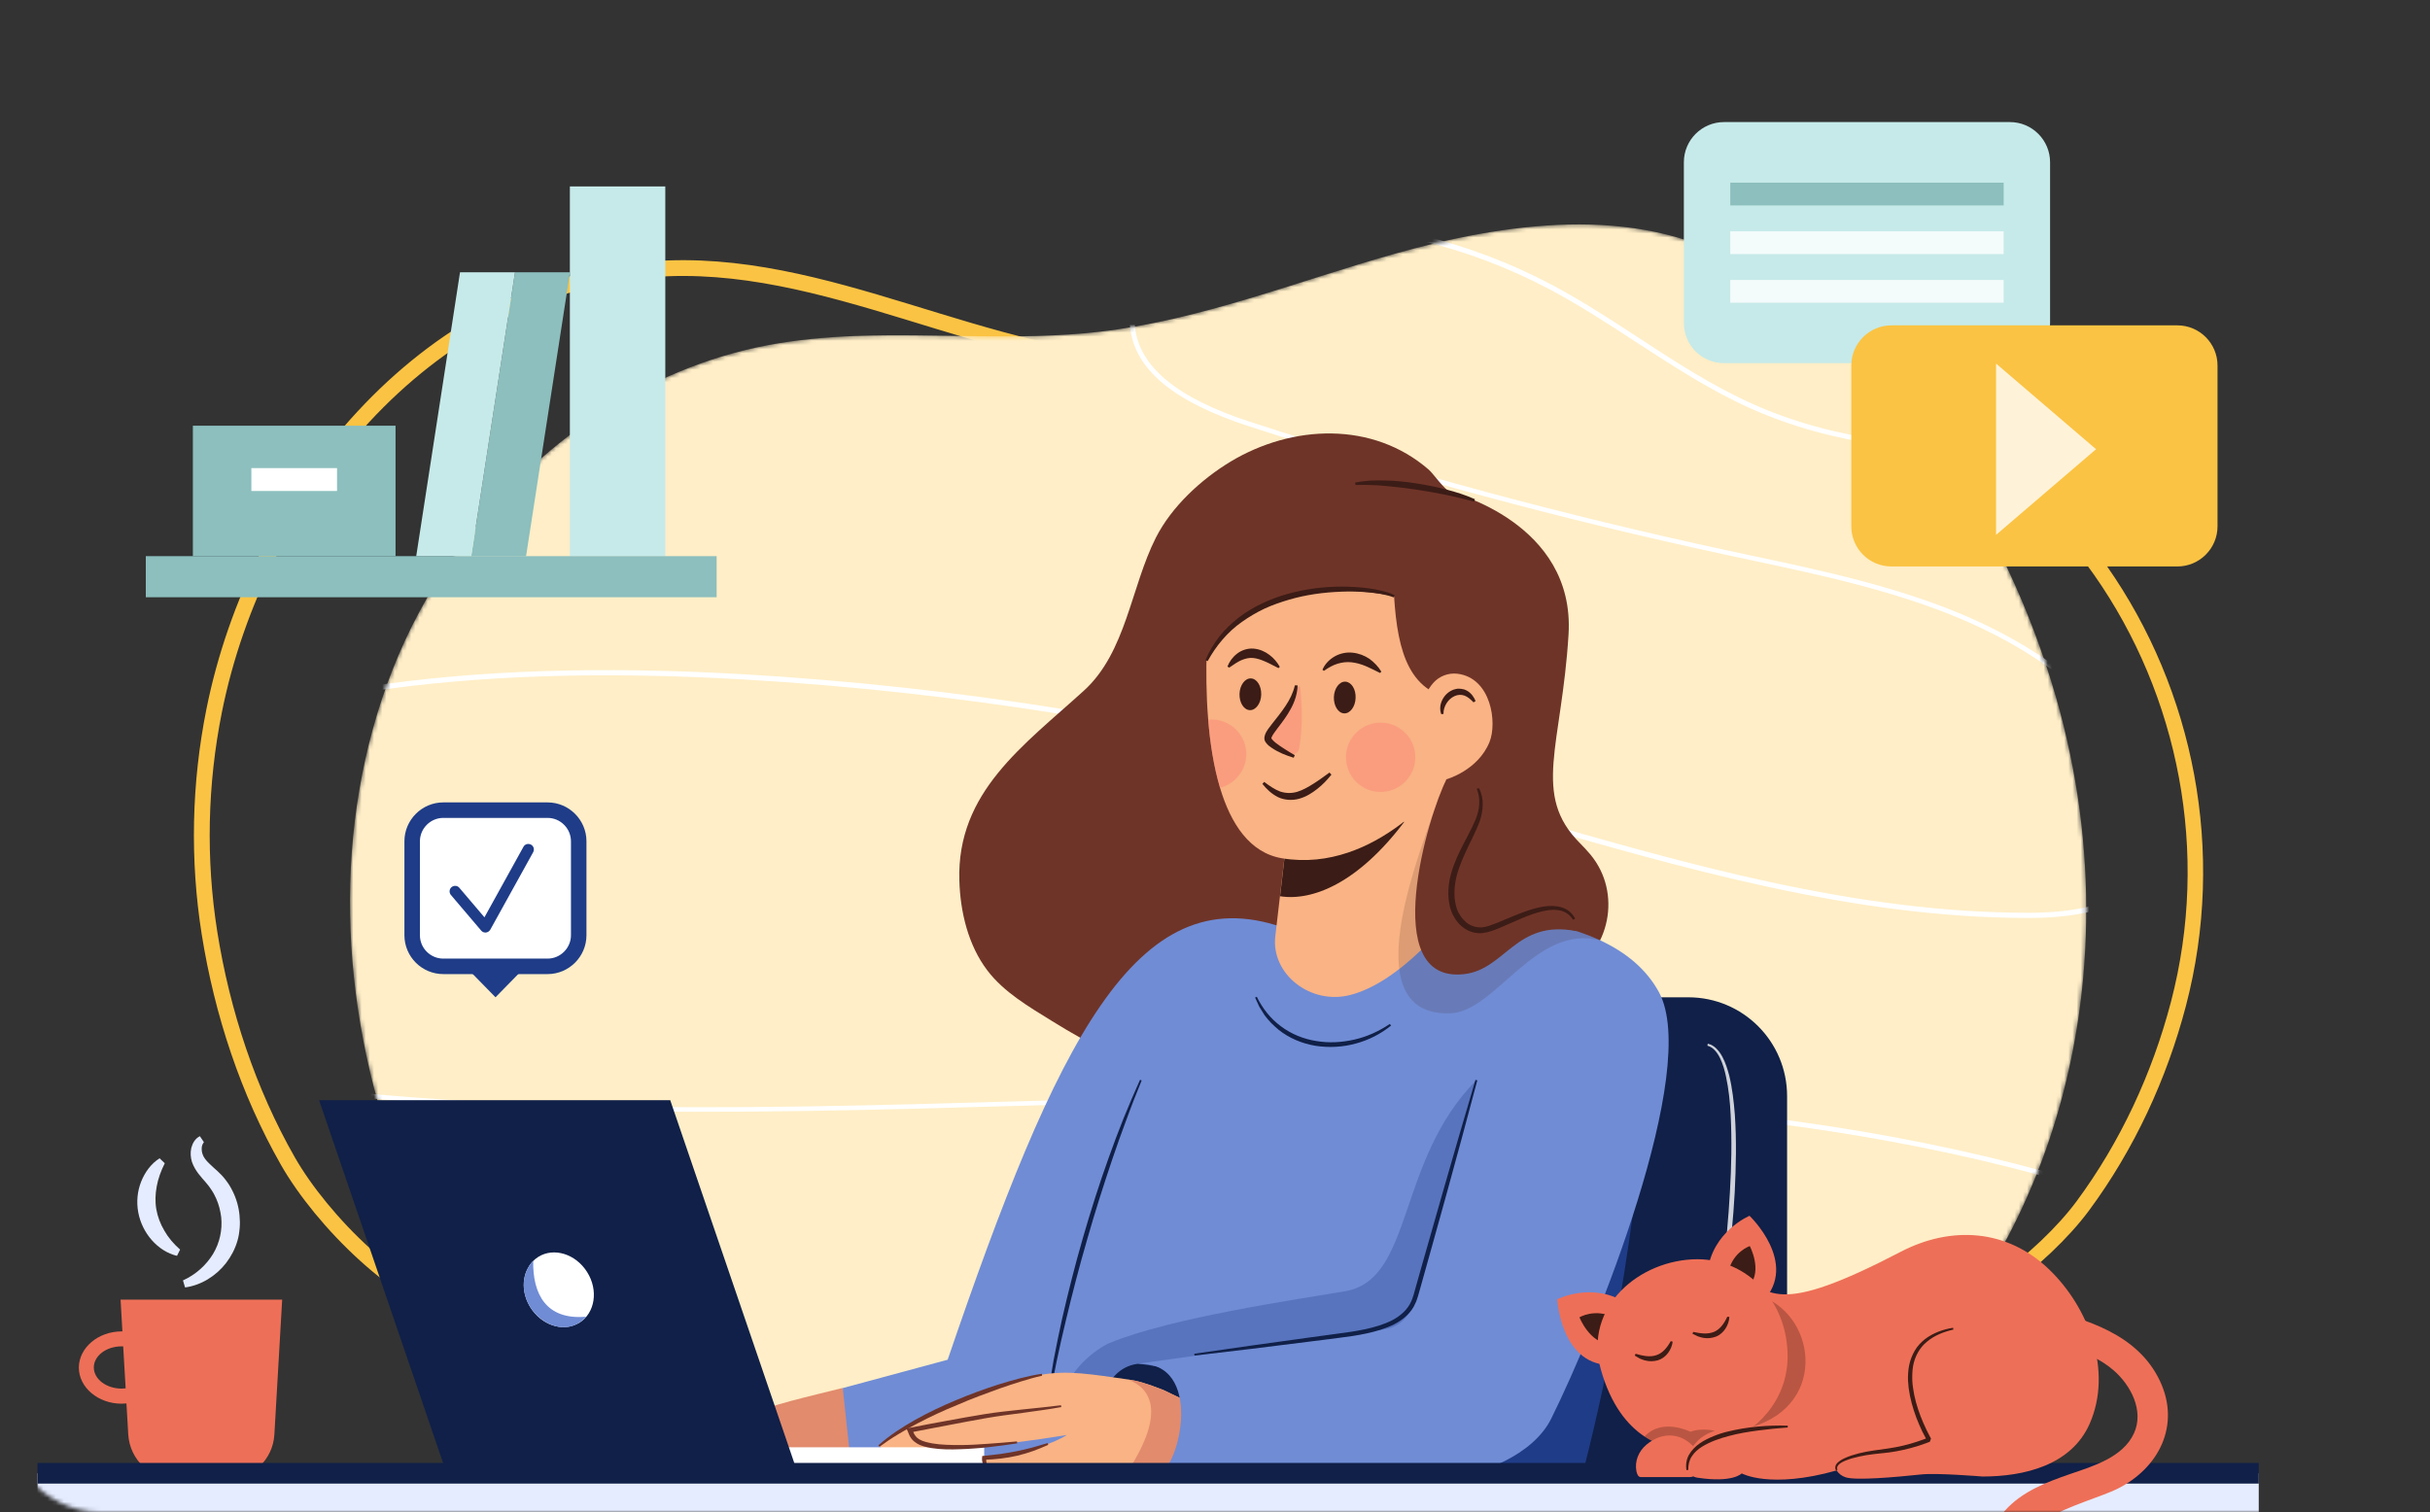 <svg width="588" height="366" viewBox="0 0 588 366" fill="none" xmlns="http://www.w3.org/2000/svg">
<rect x="0" y="0" width="588" height="366" fill="#333333" stroke="none"/>
<mask id="mask0_428_12043" style="mask-type:alpha" maskUnits="userSpaceOnUse" x="0" y="0" width="588" height="366">
<rect width="588" height="366" rx="24" fill="#FFF1DE"/>
</mask>
<g mask="url(#mask0_428_12043)">
<g clip-path="url(#clip0_428_12043)">
<path d="M29.461 322.255C29.524 322.255 29.555 322.255 29.618 322.255L29.178 314.574H68.279L66.392 347.216C66.046 353.323 60.981 358.108 54.847 358.108H42.579C36.444 358.108 31.411 353.323 31.034 347.216L30.593 339.693C30.216 339.725 29.838 339.756 29.429 339.756C23.735 339.756 19.08 335.822 19.08 331.005C19.111 326.189 23.767 322.255 29.461 322.255ZM29.461 336.105C29.775 336.105 30.09 336.073 30.404 336.042L29.807 325.875C29.681 325.875 29.555 325.875 29.429 325.875C25.717 325.875 22.698 328.173 22.698 331.005C22.729 333.838 25.749 336.105 29.461 336.105Z" fill="#EE6F57"/>
<path d="M44.78 311.616C48.617 311.113 52.235 308.878 54.689 305.73C55.916 304.124 56.891 302.299 57.457 300.316C57.614 299.812 57.709 299.308 57.803 298.805C57.866 298.301 57.96 297.798 57.992 297.262C58.086 296.255 58.055 295.216 57.96 294.178C57.772 292.132 57.205 290.149 56.293 288.323C55.853 287.41 55.318 286.529 54.689 285.71C54.091 284.892 53.336 284.105 52.644 283.475C51.952 282.846 51.291 282.279 50.725 281.713C50.442 281.429 50.159 281.177 49.939 280.894C49.687 280.611 49.498 280.328 49.341 280.076C49.026 279.509 48.806 278.848 48.806 278.187C48.775 277.526 48.932 276.959 49.341 276.456L48.366 275.008C47.831 275.26 47.359 275.7 47.013 276.204C46.667 276.708 46.447 277.274 46.29 277.841C46.038 278.974 46.101 280.139 46.447 281.24C47.233 283.475 48.712 284.923 49.813 286.214C50.379 286.875 50.819 287.441 51.228 288.102C51.449 288.417 51.637 288.763 51.826 289.11C51.983 289.456 52.172 289.802 52.33 290.148C52.959 291.565 53.336 293.076 53.525 294.618C53.84 297.703 53.179 300.788 51.543 303.526C49.876 306.233 47.391 308.5 44.276 309.916L44.78 311.616Z" fill="#E5ECFF"/>
<path d="M43.584 302.457C42.011 301.072 40.721 299.561 39.778 297.892C38.803 296.255 38.142 294.493 37.827 292.699C37.513 290.904 37.576 289.047 37.922 287.159C38.268 285.27 38.928 283.444 39.872 281.556L38.614 280.359C36.569 281.65 35.059 283.727 34.147 286.025C33.234 288.355 32.983 290.936 33.455 293.454C33.927 295.972 35.09 298.302 36.726 300.159C38.362 302.016 40.501 303.432 42.829 303.967L43.584 302.457Z" fill="#E5ECFF"/>
<path d="M352.246 365.881C402.169 356.217 437.433 327.101 453.822 281.993C479.869 210.256 451.966 104.523 377.317 81.293C347.747 72.102 311.446 88.564 281.089 88.344C238.433 88.029 200.086 61.84 157.681 65.177C102.505 69.52 62.176 120.388 51.827 171.98C48.272 189.701 47.863 208.021 50.695 225.838C53.777 245.196 60.069 264.209 69.632 280.986C77.874 295.434 96.874 314.604 113.075 318.444L352.246 365.881Z" stroke="#FBC343" stroke-width="3.82" stroke-miterlimit="10"/>
<path d="M218.583 357.856C169.226 345.674 131.54 308.845 118.548 266.728C97.88 199.713 133.868 105.438 210.498 89.353C226.07 86.079 242.459 86.929 258.25 88.754C284.046 91.745 310.501 95.491 336.517 94.672C361.809 93.854 386.314 86.425 411.794 86.992C496.006 88.88 546.432 169.368 527.118 243.026C522.556 260.433 514.786 277.273 503.965 291.91C494.622 304.501 474.08 320.618 457.565 323.041C457.534 323.041 218.583 357.856 218.583 357.856Z" stroke="#FBC343" stroke-width="3.75" stroke-miterlimit="10"/>
<mask id="mask1_428_12043" style="mask-type:luminance" maskUnits="userSpaceOnUse" x="84" y="54" width="421" height="315">
<path d="M94.767 277.46C108.011 315.768 123.802 353.635 178.79 368.241L416.42 365.722C469.96 340.414 499.216 290.46 504.092 236.539C505.696 218.723 504.658 200.466 500.915 182.555C499.939 177.833 498.775 173.143 497.423 168.484C485.154 126.116 459.17 86.202 420.509 63.696C395.658 49.216 363.854 54.001 337.462 61.429C313.68 68.134 290.433 77.514 265.896 80.316C246.329 82.551 226.448 80.568 206.819 81.323C199.804 81.607 192.82 82.236 185.899 83.527C156.267 89.098 129.968 107.292 111.943 131.593C105.746 139.966 100.492 149.031 96.434 158.569C80.58 195.87 81.524 239.151 94.767 277.46Z" fill="white"/>
</mask>
<g mask="url(#mask1_428_12043)">
<path d="M94.767 277.46C108.011 315.768 123.802 353.635 178.79 368.241L416.42 365.722C469.96 340.414 499.216 290.46 504.092 236.539C505.696 218.723 504.658 200.466 500.915 182.555C499.939 177.833 498.775 173.143 497.423 168.484C485.154 126.116 459.17 86.202 420.509 63.696C395.658 49.216 363.854 54.001 337.462 61.429C313.68 68.134 290.433 77.514 265.896 80.316C246.329 82.551 226.448 80.568 206.819 81.323C199.804 81.607 192.82 82.236 185.899 83.527C156.267 89.098 129.968 107.292 111.943 131.593C105.746 139.966 100.492 149.031 96.434 158.569C80.58 195.87 81.524 239.151 94.767 277.46Z" fill="#FFEEC7"/>
<path d="M546.811 335.506C547.881 322.349 540.52 308.152 527.591 298.457C515.794 289.643 501.261 285.142 487.294 281.585C409.72 261.88 327.804 264.241 248.563 266.507C177.752 268.553 104.519 270.631 34.432 257.064C24.46 255.144 13.953 252.783 5.051 247.243C-4.544 241.294 -10.615 231.977 -10.804 222.911C-11.15 205.913 7.253 194.298 18.231 188.852C59.975 168.235 111.345 160.491 179.86 164.457C231.419 167.448 283.166 175.758 333.624 189.167C344.949 192.189 356.493 195.526 367.629 198.736C407.518 210.257 448.727 222.187 490.785 222.187C491.006 222.187 491.194 222.187 491.415 222.187C502.834 222.156 517.493 219.826 522.495 208.998C526.018 201.349 523.061 192.63 519.947 186.681C509.566 166.755 489.905 155.14 475.245 148.908C458.793 141.92 440.894 138.111 423.592 134.428C421.548 133.987 419.471 133.547 417.427 133.106C378.765 124.764 340.136 114.345 302.607 102.132C284.802 96.34 275.648 88.786 274.641 79.091C273.76 70.466 280.083 62.943 286.721 59.26C294.68 54.884 304.117 54.318 311.415 54.318C311.446 54.318 311.478 54.318 311.509 54.318C333.592 54.318 355.487 59.732 374.896 69.993C382.1 73.802 389.052 78.335 395.752 82.71C404.655 88.502 413.84 94.514 423.75 98.921C442.907 107.452 465.619 110.599 491.226 108.27C510.981 106.476 526.049 101.597 537.28 93.413C544.043 88.471 549.705 82.112 555.179 75.943C561.816 68.451 568.706 60.708 577.514 55.703L576.916 54.664C567.919 59.795 560.999 67.601 554.267 75.156C548.856 81.262 543.225 87.589 536.556 92.468C525.514 100.527 510.635 105.311 491.1 107.074C465.714 109.403 443.222 106.287 424.221 97.82C414.407 93.444 405.221 87.463 396.382 81.672C389.65 77.265 382.666 72.732 375.431 68.892C355.864 58.536 333.781 53.059 311.509 53.059C311.478 53.059 311.446 53.059 311.415 53.059C303.96 53.059 294.334 53.657 286.155 58.158C279.171 61.998 272.534 69.962 273.446 79.122C274.484 89.352 283.89 97.222 302.198 103.171C339.79 115.416 378.451 125.835 417.143 134.176C419.188 134.617 421.233 135.057 423.309 135.498C440.548 139.181 458.384 142.958 474.742 149.915C489.213 156.084 508.622 167.542 518.845 187.153C521.834 192.882 524.697 201.223 521.362 208.432C516.612 218.693 502.425 220.897 491.352 220.928C491.131 220.928 490.943 220.928 490.723 220.928C448.821 220.928 407.706 209.03 367.881 197.509C356.745 194.298 345.2 190.962 333.876 187.94C283.355 174.499 231.544 166.189 179.891 163.198C111.157 159.232 59.598 167.007 17.665 187.719C6.435 193.259 -12.377 205.221 -12.031 222.848C-11.842 232.291 -5.551 241.987 4.359 248.156C13.45 253.791 24.051 256.183 34.149 258.134C104.362 271.733 177.658 269.655 248.531 267.609C327.741 265.406 409.594 263.076 486.979 282.718C500.82 286.244 515.228 290.682 526.867 299.37C539.482 308.813 546.685 322.6 545.616 335.38L546.811 335.506Z" fill="white"/>
</g>
<path d="M203.892 335.945C187.849 340.069 165.797 343.752 172.844 357.476L212.826 357.444L203.892 335.945Z" fill="#E28B6D"/>
<path d="M369.863 368.245H408.524C421.736 368.245 432.432 357.543 432.432 344.322V265.314C432.432 252.093 421.736 241.391 408.524 241.391H369.863C356.651 241.391 345.955 252.093 345.955 265.314V344.322C345.955 357.543 356.651 368.245 369.863 368.245Z" fill="#102048"/>
<path opacity="0.8" d="M413.147 253.101C414.594 253.479 415.57 254.801 416.23 256.154C416.891 257.539 417.331 259.05 417.646 260.561C418.306 263.615 418.621 266.731 418.778 269.847C419.093 276.111 418.967 282.375 418.59 288.639C418.244 294.903 417.646 301.167 416.891 307.4C416.513 310.516 416.104 313.632 415.633 316.749C415.161 319.865 414.657 322.95 414.028 326.034L414.469 326.129C415.224 323.076 415.853 319.991 416.45 316.874C417.017 313.758 417.489 310.642 417.929 307.526C418.778 301.262 419.407 294.998 419.753 288.702C420.068 282.407 420.225 276.08 419.785 269.753C419.533 266.605 419.187 263.457 418.432 260.341C418.023 258.798 417.551 257.256 416.796 255.84C416.419 255.116 415.979 254.455 415.381 253.857C414.815 253.258 414.06 252.786 413.242 252.629L413.147 253.101Z" fill="white"/>
<path d="M398.363 261.438C398.363 261.438 395.91 311.077 380.527 365.691H338.437L398.363 261.438Z" fill="#1F3C88"/>
<path d="M379.078 236.102C389.648 230.341 392.542 216.082 384.835 206.828C384.08 205.946 383.262 205.033 382.35 204.121C370.553 192.348 377.914 180.607 379.55 153.536C381.186 126.497 351.112 119.131 351.05 119.1C349.634 118.754 346.897 114.693 345.733 113.686C332.144 101.882 312.671 102.763 297.761 111.734C290.683 116.015 283.542 122.562 279.704 130.117C273.633 142.078 272.532 157.849 262.277 167.166C247.68 180.449 231.48 191.718 232.14 213.123C232.36 220.741 234.279 228.767 238.904 234.874C242.93 240.194 249.096 243.751 254.632 247.182C263.661 252.785 273.192 257.695 283.259 261.032C293.01 264.243 302.888 267.138 312.766 269.877C313.71 270.129 314.622 270.381 315.565 270.664L379.078 236.102Z" fill="#6F3428"/>
<path d="M310.25 224.421C274.892 212.27 255.703 251.869 229.31 329.115L203.924 335.977L206.881 363.488L216.161 365.408L291.847 365.723L310.25 224.421Z" fill="#708CD5"/>
<path d="M9.076 356.594H546.559V375.134H9.076V356.594Z" fill="#E5ECFF"/>
<path d="M360.048 218.664L280.996 238.463L247.777 338.027L358.727 341.426L366.057 267.8L360.048 218.664Z" fill="#708CD5"/>
<path opacity="0.3" d="M357.248 261.438C337.839 281.016 342.117 309.661 325.539 312.525C314.56 314.414 283.355 318.884 268.444 325.085C265.424 326.344 257.119 332.514 258.409 338.022C259.227 341.548 270.331 338.715 270.331 338.715L353.285 330.373L370.838 289.704L357.248 261.438Z" fill="#1F3C88"/>
<path d="M289.016 333.173C288.449 332.292 276.558 329.931 275.206 330.12C270.77 330.718 268.38 334.181 267.31 336.856L284.895 346.142L289.016 333.173Z" fill="#102048"/>
<path d="M275.867 261.344L273.822 266.002C273.161 267.545 272.532 269.119 271.872 270.693C270.613 273.84 269.418 277.02 268.285 280.199C265.989 286.589 263.944 293.042 262.057 299.557C260.169 306.073 258.502 312.652 256.992 319.262C256.269 322.567 255.577 325.904 254.947 329.241C254.35 332.577 253.815 335.945 253.375 339.282L253.815 339.345C254.381 336.008 255.01 332.703 255.702 329.398C256.394 326.093 257.149 322.788 257.936 319.514C259.509 312.935 261.207 306.388 263.095 299.904C264.951 293.388 266.996 286.966 269.166 280.545C270.236 277.334 271.4 274.155 272.564 271.007C273.161 269.433 273.728 267.828 274.357 266.254L276.244 261.533L275.867 261.344Z" fill="#102048"/>
<path d="M212.668 349.952C212.668 349.952 216.003 353.887 226.478 350.047C231.417 350.613 240.634 350.173 258.124 347.34C258.124 347.34 251.77 351.778 237.394 352.533C237.394 352.533 237.992 356.783 245.573 356.562C254.696 356.342 255.734 355.775 264.038 356.122C265.737 356.185 269.418 356.122 273.444 355.996C280.428 355.776 288.355 355.398 288.355 355.398L295.276 343.027L281.466 336.417C277.219 334.749 275.111 334.182 273.035 333.899C264.101 332.64 258.502 331.632 252.085 332.734C245.038 333.962 223.364 341.17 212.668 349.952Z" fill="#F9B384"/>
<path d="M273.098 355.81L273.475 356.031C280.459 355.81 288.386 355.433 288.386 355.433L295.307 343.062L281.497 336.452C277.25 334.783 275.142 334.217 273.066 333.934C278.162 335.98 282.315 341.425 273.098 355.81Z" fill="#E28B6D"/>
<path d="M327.457 224.265C345.419 220.583 389.208 217.529 401.445 240.193C411.512 258.859 386.283 321.405 375.336 343.408C370.837 352.473 357.751 356.943 352.686 356.975L280.491 356.565C285.336 355.432 291.564 329.369 275.238 330.093L335.007 321.751C337.335 321.436 339.411 320.114 340.701 318.163C341.55 316.841 342.557 315.204 343.092 313.315L360.047 251.116L327.457 224.265Z" fill="#708CD5"/>
<path d="M167.717 356.974L238.15 356.943V350.301H167.308L167.717 356.974Z" fill="white"/>
<path d="M108.197 356.976L193.164 356.944L162.178 266.289H77.212L108.197 356.976Z" fill="#102048"/>
<path d="M128.36 316.465C130.971 320.62 135.847 322.32 139.559 320.494C139.779 320.4 139.999 320.274 140.219 320.148C143.994 317.787 144.844 312.278 142.075 307.903C139.307 303.496 134.022 301.859 130.247 304.22C129.115 304.944 128.234 305.92 127.668 307.085C126.252 309.792 126.441 313.412 128.36 316.465Z" fill="white"/>
<path d="M128.36 316.465C130.971 320.62 137.357 323.642 141.855 318.7C132.135 319.581 128.864 313.191 129.021 305.133C125.686 308.847 126.441 313.411 128.36 316.465Z" fill="#708CD5"/>
<path d="M252.119 332.516C248.501 333.051 245.01 334.058 241.549 335.128C238.089 336.23 234.692 337.489 231.326 338.906C227.96 340.291 224.688 341.864 221.511 343.627C218.334 345.421 215.251 347.404 212.545 349.828L212.829 350.175C214.276 349.104 215.754 348.097 217.296 347.184C218.837 346.24 220.41 345.358 221.983 344.54C225.16 342.872 228.431 341.361 231.766 340.007C235.069 338.559 238.435 337.332 241.832 336.104C243.531 335.506 245.23 334.939 246.96 334.404C248.69 333.869 250.42 333.366 252.15 332.988L252.119 332.516Z" fill="#6F3428"/>
<path d="M253.501 349.293L249.695 350.395C248.436 350.741 247.147 351.024 245.888 351.276C244.598 351.528 243.309 351.748 242.019 351.937C240.729 352.094 239.408 352.252 238.118 352.378L237.678 352.409L237.646 352.787C237.583 353.291 237.646 353.731 237.804 354.203C237.929 354.644 238.213 355.085 238.559 355.4C238.936 355.714 239.377 355.903 239.785 355.998C240.006 356.061 240.226 356.061 240.446 356.092L241.075 356.061V355.588L240.509 355.494C240.32 355.431 240.131 355.4 239.974 355.337C239.628 355.211 239.345 355.022 239.125 354.77C238.905 354.518 238.747 354.235 238.684 353.92C238.622 353.605 238.622 353.228 238.653 352.913L238.181 353.322C240.855 353.259 243.529 352.944 246.14 352.346C247.461 352.031 248.719 351.654 249.978 351.213C251.236 350.772 252.463 350.237 253.658 349.702L253.501 349.293Z" fill="#6F3428"/>
<path d="M256.742 340.133C253.69 340.511 250.608 340.825 247.525 341.14C244.442 341.486 241.391 341.77 238.308 342.273C235.256 342.777 232.205 343.312 229.185 343.879C226.134 344.445 223.114 344.98 220.062 345.61L219.339 345.767L219.653 346.428C219.842 346.869 220.031 347.53 220.44 348.065C220.597 348.348 220.88 348.569 221.1 348.821C221.352 349.009 221.635 349.23 221.887 349.387C222.988 350.048 224.183 350.269 225.347 350.489C227.707 350.867 230.034 350.867 232.362 350.772C233.526 350.741 234.69 350.678 235.823 350.583C236.986 350.489 238.119 350.426 239.283 350.269C241.579 350.017 243.876 349.702 246.141 349.356L246.078 348.884C243.781 349.072 241.485 349.324 239.189 349.45C238.056 349.545 236.892 349.608 235.76 349.67C234.627 349.733 233.463 349.765 232.331 349.765C230.034 349.765 227.738 349.733 225.536 349.356C224.466 349.135 223.334 348.915 222.453 348.38C222.233 348.254 222.044 348.097 221.855 347.939C221.698 347.75 221.509 347.593 221.384 347.373C221.1 346.963 220.975 346.491 220.691 345.893L220.283 346.712C226.354 345.578 232.394 344.351 238.465 343.281C241.485 342.745 244.536 342.368 247.619 341.958C250.67 341.518 253.753 341.14 256.805 340.574L256.742 340.133Z" fill="#6F3428"/>
<path d="M546.559 356.594H9.076" stroke="#102048" stroke-width="5" stroke-miterlimit="10"/>
<path d="M336.297 247.844C333.686 249.607 330.792 250.929 327.74 251.622C324.689 252.314 321.543 252.503 318.492 251.968C315.44 251.496 312.483 250.3 309.998 248.442C307.482 246.617 305.5 244.099 304.116 241.266L303.707 241.455C304.021 242.178 304.367 242.934 304.713 243.658C305.122 244.35 305.563 245.043 306.003 245.735C306.475 246.396 307.041 246.995 307.576 247.593C308.142 248.191 308.771 248.694 309.401 249.261C311.98 251.307 315.094 252.598 318.335 253.133C321.575 253.636 324.909 253.447 328.023 252.598C331.169 251.748 334.126 250.268 336.611 248.222L336.297 247.844Z" fill="#102048"/>
<path d="M357.028 261.375L353.096 274.784L349.227 288.194L345.389 301.635L343.47 308.371L342.526 311.739C342.212 312.872 341.929 314.005 341.488 314.981C340.608 316.996 338.877 318.507 336.896 319.545C334.882 320.584 332.68 321.214 330.415 321.717C328.15 322.19 325.885 322.536 323.558 322.819L316.637 323.763L302.796 325.684L288.986 327.667L289.049 328.107L302.921 326.47L316.794 324.739L323.715 323.858C326.011 323.574 328.339 323.26 330.636 322.756C332.932 322.252 335.228 321.623 337.399 320.521C339.507 319.419 341.551 317.751 342.495 315.422C342.652 315.139 342.747 314.855 342.841 314.572C342.935 314.289 343.061 313.974 343.124 313.722L343.596 312.054L344.54 308.686L346.427 301.949L350.171 288.477L353.851 275.005L357.469 261.501L357.028 261.375Z" fill="#102048"/>
<path d="M312.139 196.156L308.584 226.657C307.546 235.723 317.078 243.34 326.767 240.822C332.303 239.374 338.092 235.534 344.068 229.774C345.295 228.578 346.05 227.067 346.208 225.43L349.982 188.664L312.139 196.156Z" fill="#F9B384"/>
<path d="M311.666 200.311L309.747 216.931C317.58 218.159 328.621 213.752 339.82 198.895L311.666 200.311Z" fill="#3C1C16"/>
<path d="M292.352 174.184C292.793 179.725 293.673 185.485 295.215 190.679C297.826 199.398 302.419 206.449 310.22 207.739C333.278 211.58 349.982 188.633 349.982 188.633L352.656 157.438L338.752 133.358L307.609 132.445L292.415 150.419C292.415 150.45 291.314 161.656 292.352 174.184Z" fill="#F9B384"/>
<path d="M353.409 169.308C341.046 168.395 338.184 157.913 337.334 144.346C337.334 144.346 303.832 136.036 291.91 159.896L282.881 160.872L310.218 124.578L352.685 129.646L360.99 157.22L353.409 169.308Z" fill="#6F3428"/>
<path d="M346.867 165.244C348.314 163.639 350.485 162.82 352.655 163.072C360.866 164.08 362.313 174.971 360.425 179.598C357.626 186.523 349.981 188.632 349.981 188.632L343.438 181.707C342.935 174.53 343.753 168.707 346.867 165.244Z" fill="#F9B384"/>
<path opacity="0.15" d="M346.741 197.035C342.211 209.878 328.339 246.172 351.019 245.259C361.967 244.818 371.561 223.571 387.164 227.6C385.434 226.781 383.515 226.026 381.344 225.333L346.741 197.035Z" fill="#3C1C16"/>
<path d="M350.012 188.664C345.639 196.974 333.371 238.147 354.259 235.786C364.325 234.653 366.779 222.534 381.375 225.367L350.012 188.664Z" fill="#6F3428"/>
<path d="M349.289 172.802C349.257 171.826 349.572 170.945 350.044 170.189C350.515 169.434 351.208 168.836 351.962 168.49C352.717 168.143 353.567 168.08 354.353 168.364C355.14 168.647 355.863 169.276 356.555 170L357.059 169.686C356.65 168.71 355.989 167.703 354.888 167.136C354.605 167.01 354.353 166.853 354.039 166.821C353.724 166.758 353.441 166.695 353.126 166.695H352.655L352.214 166.79C351.9 166.853 351.616 166.947 351.365 167.073C350.264 167.577 349.414 168.49 348.943 169.528C348.439 170.567 348.345 171.826 348.754 172.865L349.289 172.802Z" fill="#3C1C16"/>
<path d="M305.185 168.14C305.122 170.248 303.864 171.948 302.417 171.885C300.97 171.822 299.869 170.06 299.932 167.951C299.994 165.842 301.253 164.142 302.7 164.205C304.147 164.268 305.248 166.031 305.185 168.14Z" fill="#3C1C16"/>
<path d="M328.022 168.925C327.959 171.034 326.701 172.733 325.254 172.67C323.807 172.608 322.706 170.845 322.768 168.736C322.831 166.627 324.09 164.927 325.537 164.99C326.984 165.053 328.116 166.816 328.022 168.925Z" fill="#3C1C16"/>
<path d="M305.468 189.731C306.475 190.99 307.67 192.154 309.243 192.941C310.816 193.697 312.766 193.791 314.402 193.319C316.069 192.847 317.516 191.934 318.774 190.927C320.064 189.92 321.165 188.755 322.172 187.496L321.7 186.992C320.41 187.905 319.183 188.849 317.862 189.668C316.572 190.486 315.251 191.242 313.899 191.651C312.514 192.06 311.13 192.029 309.778 191.588C308.425 191.084 307.167 190.203 305.908 189.259L305.468 189.731Z" fill="#3C1C16"/>
<path d="M297.445 161.591C298.451 160.899 299.427 160.206 300.37 159.797C301.345 159.388 302.289 159.168 303.233 159.262C304.208 159.357 305.183 159.703 306.19 160.143C307.228 160.584 308.235 161.182 309.367 161.717L309.682 161.403C309.052 160.301 308.235 159.294 307.165 158.507C306.127 157.72 304.837 157.122 303.359 156.996C301.912 156.87 300.402 157.373 299.332 158.223C298.231 159.073 297.476 160.144 297.004 161.34L297.445 161.591Z" fill="#3C1C16"/>
<path d="M320.348 162.382C321.449 161.595 322.518 160.997 323.651 160.65C324.783 160.304 325.916 160.178 327.048 160.304C328.181 160.43 329.313 160.745 330.446 161.217C331.578 161.689 332.711 162.287 333.937 162.885L334.252 162.57C333.528 161.374 332.553 160.336 331.389 159.486C330.194 158.667 328.778 158.132 327.268 157.975C325.758 157.817 324.186 158.164 322.896 158.919C321.606 159.675 320.568 160.776 320.002 162.098L320.348 162.382Z" fill="#3C1C16"/>
<path opacity="0.5" d="M342.462 183.595C342.304 188.222 338.404 191.842 333.779 191.685C329.155 191.527 325.538 187.624 325.695 182.997C325.852 178.37 329.753 174.75 334.377 174.907C339.033 175.096 342.65 178.968 342.462 183.595Z" fill="#FC8879"/>
<path opacity="0.5" d="M292.35 174.18C292.791 179.72 293.671 185.48 295.213 190.674C298.736 189.793 301.41 186.645 301.567 182.836C301.725 178.209 298.107 174.337 293.483 174.148C293.105 174.148 292.728 174.148 292.35 174.18Z" fill="#FC8879"/>
<path opacity="0.5" d="M314.653 166.468C314.622 166.059 314.056 166.028 313.961 166.405C312.074 172.512 306.003 176.982 306.978 178.776C307.67 180.035 310.249 181.483 312.042 182.364C312.986 182.837 314.15 182.27 314.339 181.231C315.188 176.698 315.125 171.694 314.653 166.468Z" fill="#FC8879"/>
<path d="M313.332 165.875C312.923 167.669 312.105 169.306 311.098 170.817C310.091 172.359 308.928 173.776 307.764 175.255C307.48 175.633 307.166 176.011 306.883 176.42C306.6 176.829 306.317 177.27 306.096 177.868C306.002 178.151 305.908 178.529 305.971 179.001C306.096 179.536 306.317 179.725 306.505 179.977C306.883 180.418 307.292 180.732 307.732 181.016C309.399 182.149 311.192 182.841 313.048 183.408L313.3 182.778C312.482 182.306 311.664 181.834 310.909 181.33C310.123 180.827 309.336 180.323 308.676 179.788C308.33 179.505 308.015 179.221 307.795 178.938C307.701 178.812 307.606 178.623 307.638 178.686C307.638 178.686 307.638 178.592 307.701 178.435C307.952 177.805 308.582 177.05 309.116 176.294C310.249 174.815 311.444 173.272 312.356 171.541C313.3 169.841 313.929 167.89 313.992 165.906L313.332 165.875Z" fill="#3C1C16"/>
<path d="M357.31 190.931C357.844 192.095 358.002 193.386 357.939 194.677C357.844 195.967 357.53 197.226 357.026 198.422C356.02 200.815 354.667 203.144 353.472 205.568C352.276 207.96 351.207 210.541 350.703 213.28C350.483 214.665 350.389 216.05 350.515 217.466C350.609 218.159 350.672 218.851 350.861 219.575C351.05 220.268 351.301 220.96 351.647 221.59C352.308 222.88 353.283 224.045 354.541 224.832C355.8 225.65 357.341 225.997 358.819 225.839C360.329 225.65 361.588 225.115 362.846 224.612C364.104 224.077 365.3 223.541 366.527 223.006C368.949 221.936 371.402 220.897 373.951 220.425C375.209 220.173 376.499 220.11 377.725 220.425C378.323 220.583 378.889 220.866 379.393 221.244C379.896 221.621 380.305 222.094 380.651 222.629L381.154 222.345C380.808 221.747 380.399 221.149 379.833 220.677C379.267 220.205 378.638 219.859 377.946 219.638C376.562 219.198 375.146 219.229 373.762 219.386C371.025 219.796 368.477 220.803 365.992 221.81L362.311 223.353C361.084 223.825 359.858 224.328 358.694 224.454C357.498 224.549 356.334 224.265 355.328 223.636C354.321 223.006 353.535 222.031 352.968 220.96C352.654 220.425 352.465 219.827 352.308 219.261C352.151 218.662 352.088 218.033 351.993 217.403C351.899 216.144 351.93 214.854 352.151 213.595C352.559 211.045 353.566 208.621 354.667 206.197C355.768 203.774 357.058 201.444 358.033 198.863C358.473 197.573 358.757 196.188 358.788 194.803C358.82 193.418 358.536 192.001 357.876 190.773L357.31 190.931Z" fill="#3C1C16"/>
<path d="M356.901 120.831C354.636 119.824 352.276 119.068 349.886 118.47C347.495 117.84 345.073 117.368 342.65 116.991C340.228 116.613 337.743 116.361 335.289 116.298C334.063 116.267 332.804 116.267 331.577 116.329C330.351 116.424 329.092 116.55 327.897 116.802L327.991 117.4C329.218 117.368 330.413 117.337 331.609 117.4C332.804 117.431 334.031 117.494 335.226 117.62C337.649 117.84 340.039 118.124 342.43 118.47C344.821 118.816 347.212 119.257 349.602 119.729C350.798 119.949 351.993 120.233 353.157 120.516C354.353 120.768 355.517 121.114 356.68 121.429L356.901 120.831Z" fill="#3C1C16"/>
<path d="M337.492 144.093C336.486 143.558 335.416 143.243 334.346 142.992C333.277 142.74 332.207 142.519 331.106 142.394C328.936 142.11 326.734 141.984 324.563 141.984C320.191 141.984 315.818 142.582 311.571 143.747C307.356 144.943 303.235 146.8 299.743 149.476C298.013 150.83 296.377 152.372 295.025 154.103C293.672 155.866 292.539 157.755 291.69 159.769L292.225 160.021C294.27 156.275 297.069 152.939 300.53 150.515C302.26 149.287 304.084 148.217 306.003 147.304C307.922 146.423 309.935 145.73 311.98 145.132C316.07 143.936 320.316 143.369 324.595 143.212C326.734 143.118 328.873 143.181 331.012 143.369C333.12 143.558 335.29 143.842 337.241 144.597L337.492 144.093Z" fill="#3C1C16"/>
<path d="M107.254 233.898H132.515C136.636 233.898 140.033 230.499 140.033 226.375V203.617C140.033 199.493 136.636 196.094 132.515 196.094H107.254C103.134 196.094 99.736 199.493 99.736 203.617V226.375C99.736 230.53 103.134 233.898 107.254 233.898Z" fill="white" stroke="#1F3C88" stroke-width="3.75" stroke-miterlimit="10"/>
<path d="M119.901 241.39L127.23 233.898H112.571L119.901 241.39Z" fill="#1F3C88"/>
<path d="M117.442 225.715C117.065 225.715 116.687 225.557 116.436 225.243L109.106 216.618C108.634 216.051 108.697 215.201 109.263 214.729C109.83 214.257 110.679 214.32 111.151 214.886L117.222 222.032L126.659 204.971C127.005 204.31 127.823 204.09 128.484 204.436C129.144 204.782 129.365 205.601 129.019 206.262L118.638 225.022C118.417 225.4 118.04 225.652 117.6 225.715C117.537 225.715 117.474 225.715 117.442 225.715Z" fill="#1F3C88"/>
<path d="M493.648 316.592C504.879 319.236 517.304 322.951 522.652 334.251C527.685 344.953 522.432 355.341 512.334 360.377C505.508 363.808 479.461 369.569 490.283 382.223C497.266 390.407 509.409 387.857 517.399 383.041C521.551 380.523 525.358 387.039 521.205 389.557C512.145 395.034 501.702 397.049 491.824 392.516C481.097 387.605 476.882 374.983 485.061 365.729C489.244 361.007 495.158 358.772 500.978 356.757C506.483 354.869 513.687 352.76 516.361 346.936C518.877 341.459 515.574 335.227 511.39 331.638C505.98 326.98 498.43 325.437 491.667 323.832C486.948 322.73 488.93 315.459 493.648 316.592Z" fill="#EE6F57"/>
<path d="M390.498 330.375C377.727 331.131 376.814 314.479 376.814 314.479C376.814 314.479 385.528 310.041 393.707 315.549L390.498 330.375Z" fill="#EE6F57"/>
<path d="M389.775 325.339C384.679 325.244 382.194 318.854 382.194 318.854C382.194 318.854 385.938 316.557 390.656 318.917L389.775 325.339Z" fill="#3C1C16"/>
<path d="M426.551 314.986C435.39 305.763 423.342 294.273 423.342 294.273C423.342 294.273 414.314 298.051 413.181 307.84L426.551 314.986Z" fill="#EE6F57"/>
<path d="M423.405 311.116C426.488 307.37 423.405 301.609 423.405 301.609C423.405 301.609 419.41 302.9 418.215 307.779L423.405 311.116Z" fill="#3C1C16"/>
<path d="M408.273 355.809C408.713 356.816 409.657 357.509 410.726 357.666C419.346 358.988 421.453 356.628 421.453 356.628C421.453 356.628 428.311 360.468 444.449 355.904C444.858 356.659 445.644 357.257 446.588 357.572C449.073 358.39 458.636 357.54 464.896 356.879C468.671 356.47 479.713 357.383 479.713 357.383C489.779 357.383 501.23 354.676 505.665 344.572C511.265 331.76 505.382 316.431 495.85 307.271C485.721 297.481 472.163 296.6 459.863 303.021C430.01 318.571 427.745 313.503 420.101 307.051L414.942 346.272C413.243 346.87 411.765 347.657 410.695 348.79C409.971 349.577 409.405 350.269 408.996 350.93C407.707 353.102 407.832 354.707 408.273 355.809Z" fill="#EE6F57"/>
<path opacity="0.3" d="M428.814 314.984C440.799 322.035 441.177 344.321 418.056 346.493L415.413 336.389L428.814 314.984Z" fill="#3C1C16"/>
<path d="M387.384 331.545C389.806 340.107 393.832 344.986 397.922 347.693C401.76 350.243 405.66 350.935 408.46 350.935C410.977 350.935 413.493 350.526 415.916 349.77C425.07 346.906 432.557 338.879 432.557 328.303C432.557 314.988 422.899 304.789 410.725 304.789C396.789 304.821 383.043 316.31 387.384 331.545Z" fill="#EE6F57"/>
<path opacity="0.3" d="M397.923 347.719C401.761 350.269 405.661 350.962 408.461 350.962C408.65 350.962 408.838 350.962 409.027 350.962C409.436 350.301 410.002 349.577 410.726 348.821C411.795 347.688 413.274 346.869 414.973 346.303C411.229 345.547 409.059 346.555 409.059 346.555C409.059 346.555 402.201 343.061 397.923 347.719Z" fill="#3C1C16"/>
<path d="M410.915 351.533C412.111 353.265 411.922 355.72 410.223 357.011C409.846 357.325 409.405 357.514 408.996 357.514H397.011C396.445 357.514 396.13 356.885 395.973 356.098C395.501 353.705 396.508 351.25 398.395 349.676C402.264 346.403 407.423 346.497 410.915 351.533Z" fill="#EE6F57"/>
<path d="M432.558 345.079C430.136 344.985 427.714 345.079 425.292 345.3C422.869 345.52 420.447 345.929 418.088 346.496C416.893 346.779 415.729 347.157 414.596 347.629C413.464 348.101 412.331 348.636 411.293 349.36C410.255 350.084 409.343 350.997 408.682 352.13C408.053 353.264 407.864 354.617 408.084 355.845L408.525 355.782C408.493 354.617 408.745 353.452 409.374 352.508C409.972 351.564 410.853 350.777 411.828 350.179C413.81 348.951 416.075 348.164 418.371 347.566C420.667 346.937 423.027 346.559 425.418 346.244C427.777 345.929 430.199 345.678 432.59 345.52V345.079H432.558Z" fill="#3C1C16"/>
<path d="M472.605 321.375C470.214 321.753 467.824 322.603 465.81 324.114C464.835 324.9 463.954 325.813 463.325 326.915C462.696 328.017 462.224 329.181 461.972 330.44C461.721 331.668 461.658 332.927 461.689 334.155C461.752 335.382 461.91 336.61 462.161 337.838C462.664 340.261 463.419 342.591 464.395 344.826C464.867 345.959 465.401 347.061 465.999 348.131L466.219 348.54L466.345 348.76C466.282 348.949 466.848 347.281 466.597 347.973H466.565L466.502 348.005L466.408 348.036L465.59 348.351C465.024 348.572 464.458 348.76 463.891 348.949C461.626 349.705 459.299 350.24 456.939 350.586C454.58 350.932 452.126 351.184 449.767 351.782C448.572 352.097 447.408 352.443 446.275 352.978C445.709 353.23 445.174 353.576 444.671 354.017C444.451 354.237 444.199 354.521 444.136 354.899C444.01 355.245 444.136 355.654 444.262 355.937L444.639 355.717C444.388 355.245 444.608 354.773 445.048 354.395C445.457 354.049 445.961 353.765 446.527 353.545C447.596 353.104 448.76 352.79 449.924 352.538C452.252 352.003 454.611 351.845 457.065 351.562C459.487 351.247 461.878 350.681 464.206 349.957C464.772 349.768 465.37 349.579 465.936 349.358L466.785 349.044L466.88 349.012L466.943 348.981H466.974C466.723 349.673 467.32 348.005 467.257 348.194L467.163 348.005L466.943 347.627C466.376 346.588 465.873 345.487 465.401 344.417C464.458 342.245 463.671 339.947 463.199 337.649C462.979 336.484 462.79 335.32 462.727 334.155C462.696 332.99 462.727 331.794 462.916 330.661C463.325 328.363 464.458 326.223 466.282 324.743C468.075 323.232 470.34 322.351 472.668 321.816L472.605 321.375Z" fill="#3C1C16"/>
<path d="M404.278 324.617C403.429 326.16 402.296 327.545 400.786 328.017C400.031 328.269 399.213 328.332 398.364 328.237C397.955 328.206 397.515 328.08 397.074 328.017C396.665 327.891 396.225 327.765 395.785 327.671L395.564 328.111C395.973 328.363 396.382 328.615 396.791 328.835C397.232 328.993 397.672 329.213 398.175 329.307C399.119 329.559 400.189 329.528 401.195 329.244C402.202 328.93 403.051 328.269 403.649 327.45C404.247 326.632 404.624 325.719 404.75 324.743L404.278 324.617Z" fill="#3C1C16"/>
<path d="M417.963 318.699C417.24 320.305 416.202 321.784 414.723 322.382C414 322.665 413.182 322.791 412.333 322.76C411.924 322.76 411.483 322.665 411.043 322.634C410.602 322.539 410.162 322.445 409.722 322.382L409.533 322.823C409.942 323.043 410.382 323.263 410.823 323.452C411.294 323.578 411.735 323.767 412.238 323.83C413.213 323.987 414.251 323.893 415.227 323.515C416.202 323.138 417.02 322.382 417.555 321.532C418.089 320.682 418.404 319.738 418.467 318.762L417.963 318.699Z" fill="#3C1C16"/>
<path d="M127.293 134.645H114.018L124.619 65.898H137.926L127.293 134.645Z" fill="#8CBFBE"/>
<path d="M114.018 134.645H100.711L111.313 65.898H124.619L114.018 134.645Z" fill="#C6EAE9"/>
<path d="M46.669 103.039H95.711V134.611H46.669V103.039Z" fill="#8CBFBE"/>
<path d="M60.824 113.301H81.555V118.841H60.824V113.301Z" fill="white"/>
<path d="M137.895 45.125H160.984V134.647H137.895V45.125Z" fill="#C6EAE9"/>
<path d="M35.28 134.613H173.41V144.56H35.28V134.613Z" fill="#8CBFBE"/>
<path d="M417.173 87.906H486.348C491.696 87.906 496.068 83.562 496.068 78.18V39.273C496.068 33.922 491.727 29.547 486.348 29.547H417.173C411.825 29.547 407.453 33.891 407.453 39.273V78.18C407.453 83.562 411.794 87.906 417.173 87.906Z" fill="#C6EAE9"/>
<path d="M418.683 44.215H484.838V49.723H418.683V44.215Z" fill="#8CBFBE"/>
<path opacity="0.8" d="M418.683 55.984H484.838V61.493H418.683V55.984Z" fill="white"/>
<path opacity="0.8" d="M418.683 67.762H484.838V73.27H418.683V67.762Z" fill="white"/>
<path d="M457.691 137.109H526.866C532.213 137.109 536.586 132.765 536.586 127.383V88.477C536.586 83.125 532.245 78.75 526.866 78.75H457.691C452.343 78.75 447.97 83.094 447.97 88.477V127.383C447.97 132.765 452.311 137.109 457.691 137.109Z" fill="#FBC343"/>
<g opacity="0.8">
<path d="M483 129.458V88L507.193 108.729L483 129.458Z" fill="white"/>
</g>
</g>
</g>
<defs>
<clipPath id="clip0_428_12043">
<rect width="589.513" height="443" fill="white" transform="matrix(-1 0 0 1 577.514 -48)"/>
</clipPath>
</defs>
</svg>
